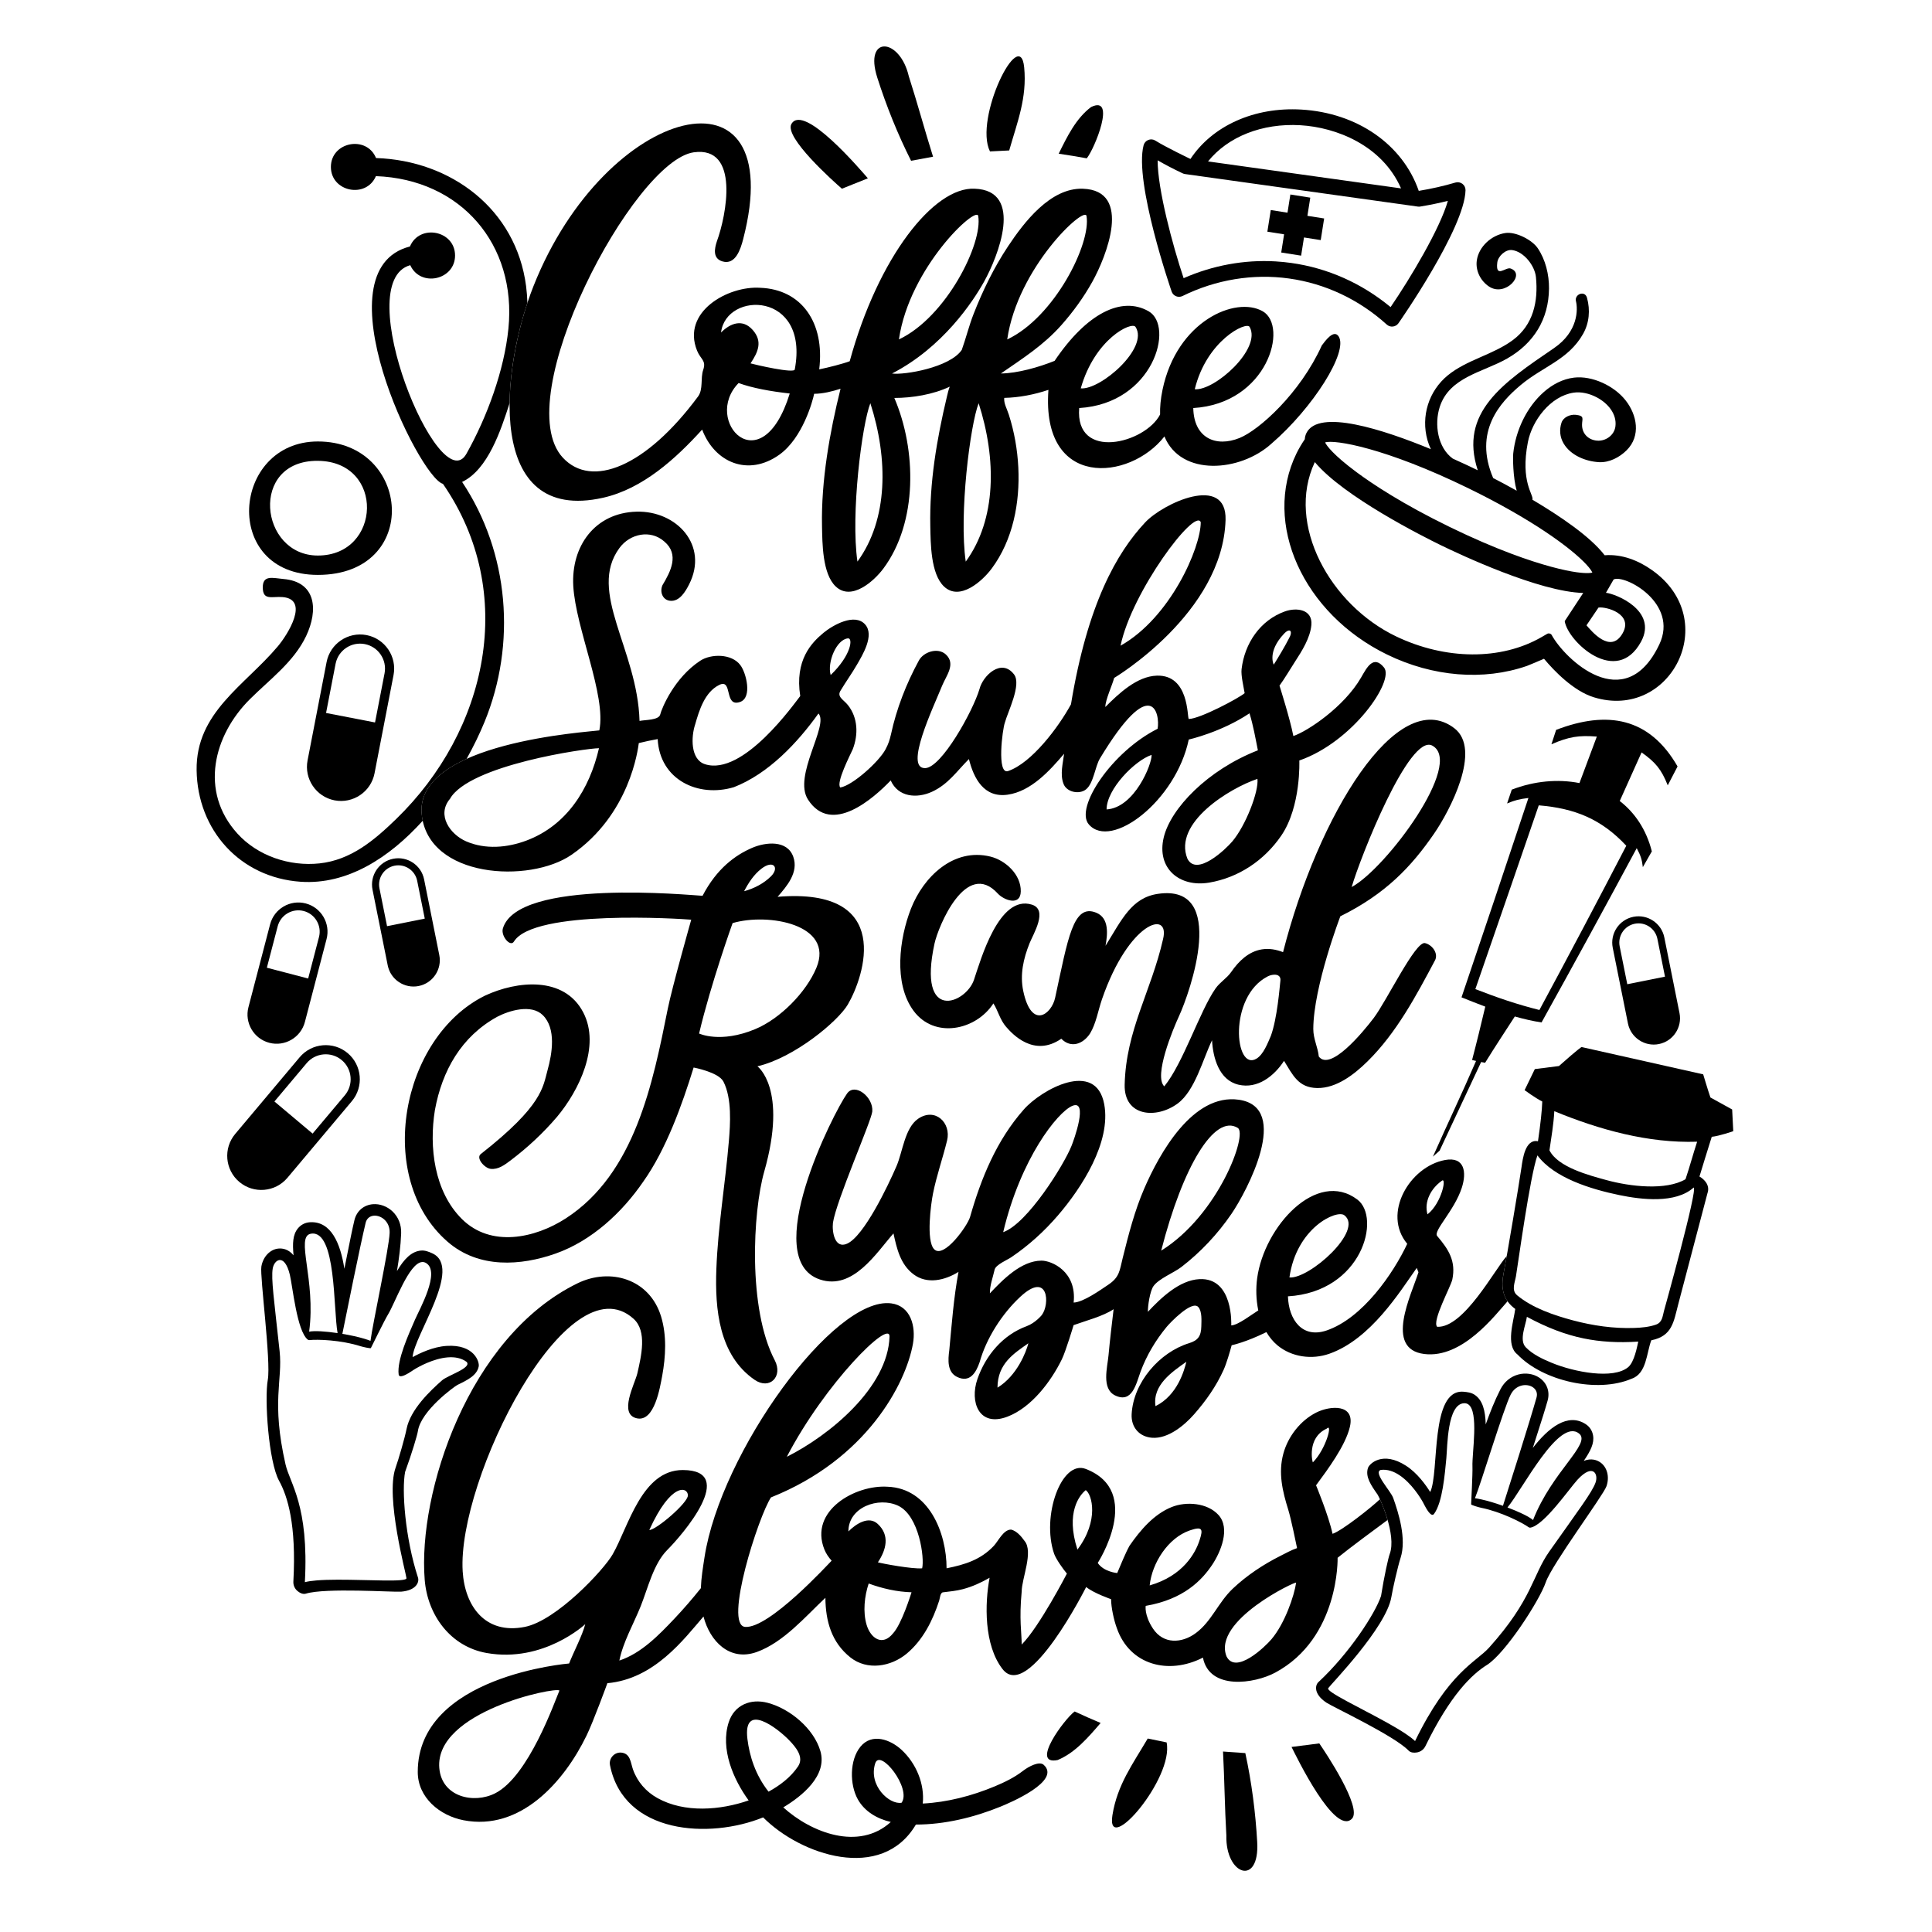 <?xml version="1.0" encoding="UTF-8"?> <svg xmlns="http://www.w3.org/2000/svg" xmlns:xlink="http://www.w3.org/1999/xlink" version="1.1" id="Layer_1" x="0px" y="0px" width="576px" height="576px" viewBox="0 0 576 576" xml:space="preserve"> <path d="M80.288,310.897c4.641,1.213,9.402-1.577,10.615-6.216l6.459-24.714c1.213-4.644-1.575-9.405-6.215-10.618 c-4.64-1.212-9.403,1.575-10.616,6.219l-6.459,24.713C72.859,304.921,75.648,309.684,80.288,310.897z M79.561,288.513l3.229-12.354 c0.887-3.393,4.372-5.434,7.765-4.547c3.396,0.888,5.434,4.371,4.546,7.764l-3.228,12.355L79.561,288.513z"></path> <path d="M111.064,265.261l4.533,22.564c0.848,4.239,4.991,6.994,9.227,6.144c4.24-0.852,6.996-4.991,6.145-9.229l-4.529-22.565 c-0.851-4.24-4.992-6.995-9.23-6.143C112.969,256.881,110.214,261.021,111.064,265.261z M117.624,258.097 c3.099-0.624,6.128,1.394,6.751,4.494l2.264,11.281l-11.244,2.257l-2.265-11.282C112.509,261.747,114.526,258.718,117.624,258.097z"></path> <path d="M480.818,282.566l4.533,22.564c0.848,4.239,4.991,6.994,9.227,6.144c4.24-0.852,6.996-4.991,6.145-9.229l-4.528-22.565 c-0.851-4.24-4.992-6.995-9.229-6.143C482.723,274.186,479.968,278.326,480.818,282.566z M487.378,275.402 c3.099-0.624,6.128,1.394,6.751,4.494l2.265,11.281l-11.243,2.257l-2.266-11.282C482.263,279.051,484.28,276.022,487.378,275.402z"></path> <path d="M89.33,315.218l-19.205,22.847c-3.61,4.29-3.052,10.718,1.238,14.323c4.292,3.607,10.718,3.051,14.326-1.239l19.204-22.847 c3.608-4.294,3.051-10.719-1.238-14.326C99.365,310.369,92.936,310.925,89.33,315.218z M101.893,316.066 c3.139,2.639,3.548,7.338,0.914,10.478l-9.608,11.423l-11.381-9.572l9.601-11.42C94.057,313.833,98.757,313.428,101.893,316.066z"></path> <path d="M97.367,197.396l-5.669,29.303c-1.068,5.504,2.546,10.849,8.047,11.913c5.505,1.064,10.849-2.547,11.916-8.05l5.668-29.303 c1.064-5.506-2.547-10.85-8.049-11.916C103.777,188.278,98.43,191.891,97.367,197.396z M108.757,192.027 c4.026,0.779,6.669,4.686,5.895,8.711l-2.84,14.654l-14.6-2.829l2.835-14.648C100.825,193.887,104.734,191.247,108.757,192.027z"></path> <path d="M170.394,254.843c17.436-12.023,19.795-31.476,20.057-33.304c1.869-0.468,3.732-0.853,5.627-1.192 c0.615,12.104,12.034,17.544,22.719,14.34c10.279-3.997,18.908-13.155,25.222-21.971c3.202,3.511-7.689,18.604-3.121,25.671 c7.009,10.843,19.631-0.467,24.654-5.708c2.235,5.016,7.826,5.427,12.292,3.381c4.837-2.217,7.424-6.156,11.027-9.756 c1.446,5.792,4.49,11.618,11.542,10.621c6.958-0.984,12.541-7.142,16.833-12.207c-0.343,2.828-1.247,6.098-0.208,8.868 c0.864,2.592,4.738,3.375,6.743,1.756c2.288-1.848,2.687-6.795,4.157-9.23c15.474-25.625,17.974-13.292,17.193-8.841 c-13.72,6.882-24.76,23.579-20.52,28.506c6.634,7.709,25.967-6.957,29.8-25.291c0,0,9.667-2.167,18.112-7.822 c1.13,3.663,1.75,7.295,2.499,11.03c-15.069,5.876-26.005,17.368-28.065,25.953c-2.217,9.24,4.695,14.992,13.568,13.487 c8.714-1.479,16.371-6.575,21.448-13.974c5.979-8.715,5.404-22.432,5.404-22.432c15.951-5.533,28.451-23.783,25.252-27.716 c-3.173-3.902-5.131,0.027-6.83,2.972c-5.097,8.836-16.044,16.063-20.198,17.451c-0.991-5.131-4.136-15.022-4.136-15.022 c1.432-1.939,3.309-5.123,4.621-7.142c2.056-3.164,4.552-7.1,4.884-10.951c0.404-4.688-4.448-5.255-7.842-4.054 c-7.428,2.63-12.081,9.576-12.968,17.245c-0.217,1.875,0.615,5.299,0.917,7.143c-1.624,1.433-13.387,7.697-16.667,7.697 c-0.498-0.501,0.167-13.197-9.491-12.918c-5.98,0.173-11.45,5.423-15.379,9.346c0-2.151,2.106-6.565,2.625-8.657 c0,0,32.411-19.3,33.222-47.125c0.401-13.777-18.669-4.991-24.03,0.82c-8.384,8.982-17.114,24.172-22.06,54.167 c-3.721,6.836-11.721,17.503-18.749,19.894c-3.437,1.169-1.673-12.531-0.962-14.427c0.838-3.149,5.042-11.353,2.748-14.376 c-3.752-4.945-9.302,0.343-10.305,4.345c-1.953,6.568-11.286,23.401-16.162,23.583c-6.399,0.238,2.375-18.059,5.024-24.589 c1.194-2.944,4.16-6.43,1.125-9.275c-2.389-2.24-6.779-0.789-8.124,1.9c-3.683,6.754-6.631,14.317-8.244,21.848 c-0.416,1.765-0.758,2.865-1.625,4.503c-1.946,3.682-9.818,10.779-13.49,11.39c-1.377-1.382,3.048-9.892,3.71-11.404 c1.685-4.379,1.556-9.38-1.437-13.159c-1.32-1.667-3.444-2.463-2.136-4.429c1.539-2.567,3.302-4.996,4.799-7.588 c1.672-2.895,5.312-8.789,2.483-12.009c-3.125-3.559-9.695,0.217-12.412,2.458c-3.619,2.984-8.631,8.174-6.955,18.865 c-1.595,1.973-17.01,24.06-28.449,20.306c-4.306-1.413-4.107-8.153-2.886-11.817c1.201-4.207,2.841-9.631,7.145-11.782 c4.196-2.097,1.329,6.763,6.258,5.054c3.719-1.289,1.808-8.752,0.063-10.997c-2.584-3.446-8.74-3.399-11.949-1.288 c-7.692,5.061-11.434,14.021-11.96,16.127c-0.532,1.6-4.427,1.473-6.134,1.813c-0.598-21.357-15.598-38.505-5.985-51.56 c3.142-4.267,9.257-5.584,13.396-1.905c4.5,3.825,1.893,8.889-0.57,12.996c-0.862,1.938-0.021,4.415,2.282,4.653 c2.816,0.292,4.586-2.781,5.66-4.894c5.906-11.622-3.715-22.003-15.679-21.675c-12.431,0.34-19.52,10.299-18.858,22.14 c0.709,12.689,9.907,32.639,7.765,43.069c-2.955,0.471-55.045,3.514-52.96,24.993C127.58,261.82,157.893,263.464,170.394,254.843z M329.914,241.32c0-6.035,8.416-14.592,13.416-16.258C343.496,227.729,338.247,240.82,329.914,241.32z M367.394,250.862 c-2,2.36-10.65,10.611-13.394,5.123c-4.28-10.697,12.634-21.014,20.886-23.771C375.33,235.945,371.399,246.137,367.394,250.862z M382.804,188.948c1.848-1.963,2.757-0.726,1.426,1.494c-0.991,1.983-3.285,5.847-4.483,7.711 C379.747,198.154,377.747,194.32,382.804,188.948z M357.987,155.679c0,7.659-9.073,28.475-23.909,36.825 C337.414,176.422,356.235,151.31,357.987,155.679z M247.652,201.251c-1.087-3.798,1.733-10.644,5.178-10.931 C254.33,190.195,253.83,195.32,247.652,201.251z M134.135,238.183c5.695-10.113,40.673-15.113,44.445-15.113 c-2.811,12.152-9.583,22.985-21.569,27.509c-5.738,2.166-12.314,2.755-18.059,0.248C134.192,248.75,130.114,243.01,134.135,238.183 C135.275,236.701,132.996,239.551,134.135,238.183z"></path> <path d="M382.525,283.868c-2.039-0.78-4.13-1.175-6.318-0.825c-3.966,0.634-6.931,3.537-9.131,6.728 c-1.307,1.896-3.305,2.978-4.682,4.937c-4.647,6.613-9.659,22.306-15.281,29.172c-3.222-3.059,2.611-17.083,4.365-20.871 c3.291-7.105,14.769-39.636-6.283-36.516c-7.833,1.161-10.727,7.632-15.598,15.48c0.606-3.334,1.167-8.238-2.743-9.851 c-6.944-2.864-8.441,7.698-12.294,25.412c-1.031,4.74-6.98,9.619-9.476-2.004c-1.064-4.957,0.039-9.747,1.869-14.32 c1.106-2.767,5.612-9.984,0.661-11.514c-9.772-3.021-15.172,16.301-17.248,22.45c-2.365,7.007-16.952,13.007-11.745-10.875 c1.079-4.95,9.38-25.285,18.875-14.854c1.747,1.918,6.743,3.865,6.836-0.649c0.103-5.014-4.537-9.283-9.064-10.391 c-11.011-2.696-19.974,6.056-23.688,15.557c-3.45,8.824-5.264,22.251,0.797,30.437c6.199,8.372,18.533,5.871,23.795-2.219 c1.417,2.244,1.937,4.854,3.785,6.983c1.879,2.165,8.291,9.186,16.452,3.55c2.888,2.939,6.516,1.599,8.581-1.578 c1.798-2.96,2.4-6.872,3.552-10.203c8.039-23.249,20.373-26.749,18.206-17.916c-3.557,15.647-11.063,27.113-11.444,43.396 c-0.223,9.537,9.46,10.28,15.784,5.627c5.204-3.829,7.514-13.217,10.263-18.867c0.282,5.171,2.064,11.864,7.867,13.238 c5.736,1.359,10.688-2.615,13.599-7.097c2.594,4.147,4.203,8.002,9.874,8.098c5.782,0.097,11.102-4.104,15.008-7.941 c8.653-8.502,14.565-19.663,20.202-30.273c0.908-2.093-0.987-4.525-3.063-4.997c-2.853-0.648-11.393,17.202-15.301,22.354 c-3.301,4.353-12.955,15.96-16.355,11.464c-0.275-2.754-1.653-5.292-1.643-8.217c0.043-12.62,8.063-33.591,8.063-33.591 c13.534-6.695,21.207-14.831,27.972-24.678c4.617-6.719,14.336-25.052,5.997-31.406C416.58,204.154,392.914,243.154,382.525,283.868 z M378.903,308.8c-0.937,2.162-2.195,5.526-4.267,6.806c-6.556,4.048-8.556-18.452,3.352-24.526c1.44-0.734,4.082-0.917,3.73,1.427 C381.496,294.462,380.792,303.591,378.903,308.8z M427.017,222.295c9.615,5.199-13.835,36.706-24.035,42.164 C405.562,255.602,420.159,218.587,427.017,222.295z"></path> <path d="M165.66,373.729c10.755-3.805,19.78-12.195,26.139-21.468c6.827-9.634,11.549-22.858,14.997-33.993 c0,0,7.452,1.381,8.892,4.209c2.564,5.036,2.038,12.676,1.613,17.743c-1.071,12.752-3.247,25.335-3.728,38.146 c-0.448,11.944,0.771,25.657,11.379,32.994c4.52,3.126,8.561-0.991,6.028-5.821c-8.066-15.385-6.539-44.292-3.136-56.237 c7.07-24.815-2.028-31.393-2.028-31.393c11.098-2.593,24.048-13.486,26.933-18.39c4.894-8.322,13.999-35.033-20.923-32.147 c2.802-3.194,6.302-7.284,4.693-11.895c-1.802-5.165-8.336-4.413-12.321-2.686c-4.85,2.103-10.45,6.028-14.742,14.279 c-3.533-0.168-55.125-5.25-59.534,9.752c-0.65,2.213,2.221,5.646,3.3,3.891c5.93-9.645,49.773-6.792,52.859-6.518 c0,0-5.726,20.235-6.994,26.561c-4.449,22.19-9.798,49.115-30.346,62.455c-9.283,6.026-22.416,8.761-31.008,0.246 c-8.288-8.214-9.858-21.484-8.073-32.497c2.154-11.798,7.899-21.923,18.55-27.806c3.595-1.875,10.176-3.879,13.604-0.511 c4.085,4.016,2.785,11.515,1.443,16.367c-1.411,5.099-1.417,10.546-19.926,25.061c-1.506,1.181,1.106,4.188,2.936,4.407 c2.29,0.275,4.245-1.225,5.955-2.514c5.059-3.815,9.722-8.16,13.836-12.98c6.529-7.791,13.069-21.079,7.832-31.143 c-5.663-10.882-19.691-9.497-29.365-4.976c-25.088,12.489-32.856,54.365-11.105,73.323 C142.749,378.32,155.349,377.376,165.66,373.729z M229.87,261.249c-2.176,2.166-5.085,3.66-8.024,4.458 c1.3-2.497,2.869-4.923,5.114-6.68C230.58,256.195,232.438,258.693,229.87,261.249z M218.415,275.208 c10.601-3.124,30.38,0.378,24.989,13.317c-3.055,7.333-10.804,15.201-18.292,18.314c-10.364,4.31-16.686,1.292-16.686,1.292 C211.914,293.318,218.415,275.208,218.415,275.208z"></path> <polygon points="389.787,64.346 390.641,58.923 384.706,57.987 383.85,63.41 378.864,62.623 377.846,69.072 382.834,69.859 381.979,75.282 387.913,76.219 388.768,70.796 393.756,71.583 394.775,65.134 "></polygon> <path d="M94.764,171.398c30.903,0,27.917-39.779,0-39.779C69.08,131.619,65.83,171.398,94.764,171.398z M94.764,137.39 c20.066,0.18,18.989,28.236,0,28.236C77.33,165.626,74.265,137.206,94.764,137.39z"></path> <path d="M304.967,527.977c-2.529,1.958-5.477,3.385-8.415,4.611c-6.751,2.817-14.122,4.742-21.444,5.117 c0.607-5.882-1.986-11.976-6.276-15.973c-3.336-3.109-8.854-5.17-12.292-0.988c-3.277,3.987-3.246,11.291-0.808,15.679 c2.057,3.701,5.825,5.838,9.85,6.777c-9.554,8.696-23.741,3.173-32.059-4.354c5.531-3.313,13.191-9.428,11.073-16.759 c-1.943-6.728-9.097-12.684-15.75-14.421c-5.087-1.329-9.93,0.648-11.592,5.813c-2.542,7.895,1.336,16.976,5.946,23.294 c-8.443,2.925-19.086,3.802-27.182-0.696c-3.423-1.902-6.042-4.897-7.327-8.611c-0.681-1.969-0.727-4.604-3.344-4.938 c-2.099-0.268-3.896,1.66-3.485,3.734c4.082,20.631,29.715,22.06,45.658,15.567c11.153,11.223,35.313,19.427,45.54,2.142 c8.566-0.004,17.258-2.115,25.167-5.319c2.794-1.131,18.285-7.661,12.941-12.49C309.878,524.993,306.776,526.577,304.967,527.977z M235.273,518.824c1.97,2.037,4.521,5.03,2.656,7.804c-2.176,3.235-5.406,5.683-8.794,7.534c-3.953-5.001-5.683-10.689-6.298-15.681 C221.455,507.264,231.744,515.176,235.273,518.824z M260.939,525.71c1.453-4.515,10.891,7.485,7.859,11.751 C265.143,538.133,258.826,532.276,260.939,525.71z"></path> <path d="M295.144,45.145l5.738-0.289c2.381-8.391,5.349-15.614,4.463-24.776C304.108,7.299,290.286,35.341,295.144,45.145z"></path> <path d="M325.281,31.916c-4.549,3.429-7.164,8.891-9.647,13.911c2.795,0.406,5.586,0.864,8.365,1.377 C326.344,44.359,332.916,28.202,325.281,31.916z"></path> <path d="M235.958,36.947c-2.295,3.944,12.675,17.259,15.041,19.313c2.576-1.049,5.159-2.082,7.746-3.1 C256.657,50.776,239.617,30.656,235.958,36.947z"></path> <path d="M270.956,22.771c-2.696-11.625-13.468-12.301-9.397,0.396c2.708,8.462,6.066,16.829,10.067,24.765 c2.185-0.397,4.366-0.801,6.552-1.211C275.675,38.777,273.512,30.713,270.956,22.771z"></path> <path d="M347.807,519.474l-5.627-1.157c-4.407,7.527-9.089,13.777-10.526,22.869C329.649,553.868,350.055,530.182,347.807,519.474z"></path> <path d="M315.317,524.732c5.263-2.18,9.163-6.813,12.824-11.051c-2.604-1.093-5.192-2.236-7.753-3.429 C317.405,512.419,306.996,526.415,315.317,524.732z"></path> <path d="M403.054,542.234c3.21-3.244-7.948-19.884-9.724-22.464c-2.757,0.37-5.516,0.724-8.275,1.061 C386.478,523.661,397.935,547.408,403.054,542.234z"></path> <path d="M365.621,547.192c-0.302,11.93,9.958,15.283,9.197,1.971c-0.502-8.872-1.657-17.813-3.543-26.498 c-2.214-0.163-4.428-0.318-6.647-0.469C365.061,530.515,365.135,538.864,365.621,547.192z"></path> <path d="M463.938,217.603c-0.541,1.656-0.82,2.516-1.401,4.294c5.268-2.289,8.171-2.705,13.538-2.301 c-1.678,4.532-3.407,9.169-5.181,13.868c-6.438-1.272-13.508-0.618-20.179,1.956c-0.539,1.574-0.82,2.4-1.398,4.12 c2.354-0.981,3.659-1.303,6.361-1.63c-6.591,19.83-13.235,39.643-19.947,59.434c2.353,0.943,4.711,1.879,7.085,2.77 c-1.097,4.681-2.802,11.637-3.936,15.912c0.473,0.118,0.711,0.172,1.185,0.281c-4.548,10.51-8.219,18.061-12.86,28.531 c0.791-0.713,1.189-1.071,1.993-1.787l12.385-26.423c0.475,0.098,0.713,0.141,1.179,0.227c2.884-4.651,5.879-9.224,8.86-13.803 c2.615,0.74,5.264,1.363,7.969,1.777c9.579-17.252,19.041-34.572,28.377-51.959c1.158,2.179,1.552,3.327,1.823,5.655 c1.071-1.875,1.604-2.814,2.683-4.697c-1.658-6.541-5.086-11.542-9.568-15.019c2.189-4.822,4.354-9.654,6.509-14.489 c4.163,2.97,5.901,5.033,7.802,9.822c1.168-2.243,1.754-3.371,2.925-5.636C491.716,213.84,479.125,211.768,463.938,217.603z M484.856,252.145c-8.508,16.391-17.143,32.714-25.904,48.971c-6.596-1.639-12.762-3.759-19.096-6.224 c3.876-11.133,18.408-53.311,18.905-54.791C469.549,240.999,477.413,244.192,484.856,252.145z"></path> <path d="M492.626,170.041c-4.125-2.937-9.033-4.896-14.22-4.498c-4.242-5.538-13.252-11.658-21.533-16.554 c0.44-1.523-3.679-5.216-1.357-17.163c1.242-6.392,6.68-13.725,13.649-14.764c2.162-0.323,4.678,0.234,6.883,1.399 c3.382,1.788,6.037,5.005,5.567,8.668c-0.336,2.608-2.853,4.432-5.422,4.247c-2.607-0.188-4.541-2.051-4.529-4.722 c0.008-1.843,0.849-2.677-1.831-2.979c-1.651-0.186-3.738,0.661-4.291,2.338c-0.691,2.084-0.5,4.271,0.61,6.17 c2.097,3.583,6.603,5.394,10.587,5.604c3.055,0.16,6.076-1.424,8.2-3.527c4.332-4.289,3.142-10.585-0.347-14.972 c-3.395-4.266-9.885-7.354-15.331-6.701c-3.377,0.405-6.452,2.049-8.979,4.275c-5.16,4.546-8.407,11.507-9.13,18.297 c-0.122,1.162-0.11,7.147,1.032,11.137c-2.609-1.458-5.017-2.739-7.018-3.775c-5.911-13.83,2.018-22.541,8.204-27.717 c6.679-5.586,14.22-7.518,18.601-15.25c1.844-3.258,2.179-7.105,1.178-10.748c-0.629-2.373-3.856-1.079-3.291,1.037 c0.564,2.316,0.729,8.986-6.597,13.974c-15.222,10.362-28.308,19.182-22.685,36.388c-0.064-0.031-0.139-0.068-0.197-0.097 c-1.448-0.707-4.015-1.933-7.248-3.378c-4.534-3.272-5.554-10.263-3.893-15.407c2.878-8.921,12.887-10.324,20.065-14.41 c7.934-4.514,12.425-11.678,12.513-20.908c0.038-4.11-1.039-8.624-3.386-12.041c-1.709-2.487-6.563-4.964-9.659-4.487 c-4.07,0.628-7.855,3.973-8.477,8.13c-0.454,3.058,1.102,6.147,3.651,7.829c4.873,3.214,11.06-3.796,6.394-5.392 c-1.455-0.497-4.528,3.071-3.942-1.794c0.224-1.872,2.474-3.94,4.394-3.697c3.521,0.448,6.782,4.647,7.127,8.042 c0.736,7.255-0.797,14.296-6.88,18.795c-5.955,4.407-13.687,5.846-19.393,10.51c-5.696,4.658-8.063,12.223-6.065,19.326 c0.258,0.914,0.604,1.816,1.016,2.691c-14.105-5.822-33.518-12.167-37.119-4.783c-0.272,0.559-0.43,1.169-0.472,1.815 c-0.984,1.457-1.82,2.882-2.484,4.245c-10.163,20.835,1.957,47.728,27.017,59.952c13.628,6.647,28.766,7.871,41.68,3.396 c0,0,3.227-1.307,5.11-2.138c2.983,3.584,8.773,9.609,14.841,11.478C498.017,214.926,513.515,184.912,492.626,170.041z M476.569,181.139c2.202-0.353,10.523,1.849,7.174,7.7c-3.603,6.285-9.288-0.744-10.753-2.411L476.569,181.139z M437.73,145.545 c18.974,9.255,30.614,17.8,35.183,22.709c1.221,1.314,1.663,2.079,1.821,2.46c-0.212,0.052-0.545,0.107-1.043,0.133 c-1.359,0.069-4.629-0.085-11.262-1.885c-6.075-1.647-16.269-5.049-30.316-11.902c-13.864-6.762-22.771-12.64-27.8-16.379 c-6.683-4.969-8.822-7.808-9.248-8.78C397.873,130.993,413.008,133.486,437.73,145.545z M494.691,192.159 c-10.312,21.652-28.27,4.213-32.099-2.883c-0.299-0.431-0.88-0.563-1.333-0.299l-1.607,0.932 c-12.135,7.039-28.736,6.863-43.462-0.196c-19.591-9.392-32.881-33.34-24.231-51.866c0.013-0.026,0.026-0.052,0.04-0.08 c8.559,10.309,32.571,22.34,37.463,24.727c5.801,2.829,29.42,13.953,42.559,14.288l-5.522,8.401 c0.895,6.054,15.422,19.657,22.771,6.108c5.071-9.356-7.838-14.348-10.479-14.555l2.286-3.972 C484.266,171.133,500.602,179.755,494.691,192.159z"></path> <path d="M133.156,401.262c-4.076,0.259-8.019,2.187-10.141,3.344c0.398-6.452,15.065-26.785,5.852-30.953 c-1.092-0.494-2.171-0.913-3.33-0.817c-2.864,0.238-5.059,2.523-7.189,6.119c0.585-3.537,1.112-7.398,1.25-11.266 c0.091-2.533-0.817-4.843-2.559-6.505c-1.602-1.528-3.794-2.338-5.867-2.166c-2.75,0.228-4.859,2.053-5.505,4.763 c-0.645,2.705-1.348,6.228-2.162,10.307c-0.27,1.349-0.549,2.749-0.838,4.175c-1.137-7.441-3.921-14.276-10.286-13.866 c-1.457,0.094-2.695,0.763-3.585,1.855c-1.502,1.845-1.613,4.421-1.282,8c-1.53-1.86-3.288-2.111-4.45-2.015 c-2.524,0.209-4.638,2.415-5.14,5.364c-0.493,2.898,2.907,28.219,1.913,33.779c-1.033,5.779,0.244,24.44,3.365,30.099 c2.538,4.602,5.191,13.057,4.261,30.038c-0.06,1.098,0.409,2.158,1.261,2.853c0.695,0.565,1.612,1.017,2.454,0.759 c5.903-1.809,26.096-0.402,28.413-0.595c4.541-0.377,5.46-2.858,5.025-4.196c-3.866-11.87-4.881-26.132-3.837-31.518 c2.052-5.625,3.648-11.05,3.799-12.108c0.878-6.142,11.002-13.429,11.8-13.816c3.001-1.455,5.836-2.83,6.348-5.536 C142.974,406.048,141.414,400.737,133.156,401.262z M109.009,364.578c0.324-1.359,1.309-2.042,2.448-2.136 c2.142-0.178,4.83,1.723,4.708,5.125c-0.166,4.645-5.131,27.436-5.705,32.19c-0.42-0.176-1.017-0.381-1.875-0.639 c-1.772-0.534-4.12-1.047-6.515-1.449C103.316,391.46,107.28,371.833,109.009,364.578z M92.666,367.821 c7.665-1.375,6.678,22.687,7.983,29.623c-3.484-0.515-6.85-0.753-8.482-0.426C94.242,381.534,87.979,368.662,92.666,367.821z M131.801,411.524c-3.513,3.087-9.441,8.682-10.595,14.521c-0.523,2.65-2.384,9.059-3.274,11.559 c-3.102,8.716,3.201,31.809,3.251,32.911c0.016,0.312-0.681,0.495-1.878,0.595c-4.783,0.397-17.568-0.54-24.938,0.072 c-1.376,0.114-2.563,0.282-3.475,0.523c1.255-22.936-4.465-29.399-5.768-35.122c-4.293-18.849-0.814-24.977-1.759-33.735 c-1.653-15.352-2.574-21.623-2.056-24.669c0.221-1.296,1.056-2.436,2.038-2.517c1.042-0.087,2.249,1.016,3.066,4.381 c0.856,3.618,2.101,16.674,5.306,19.32c0.138,0.116,0.298,0.181,0.489,0.173c2.361-0.277,9.46-0.041,15.243,1.808 c0.73,0.233,3.075,0.753,3.121,0.558c0.114-0.194,4.027-8.242,5.114-10.014c2.11-3.445,6.237-15.305,10.135-15.628 c0.416-0.035,0.83,0.063,1.238,0.315c4.289,2.654-1.939,13.661-3.35,16.897c-1.854,4.264-5.426,12.057-4.856,16.305 c0.057,0.426,0.343,0.566,0.746,0.533c1.154-0.096,3.273-1.62,3.723-1.905c1.481-0.952,5.885-3.368,10.117-3.719 c2.051-0.17,4.062,0.144,5.68,1.344C140.773,407.822,133.513,410.019,131.801,411.524z"></path> <path d="M516.418,330.777l-6.476-3.579c-0.797-2.306-2.158-6.896-2.158-6.896l-36.257-8.141c0,0-0.619,0.213-6.744,5.662 l-7.194,0.913l-3.048,6.282c0,0,3.126,2.31,5.265,3.386c-0.082,2.627-0.509,6.608-1.28,11.85c-3.801-0.783-4.553,5.272-4.904,7.706 c-0.757,5.25-4.318,26.371-5.35,31.688c-0.841,4.339-0.245,7.873,3.479,10.602c-0.482,3.723-2.928,10.799,0.656,13.563 c7.65,7.969,23.829,11.614,34.049,7.234c4.496-1.539,4.414-7.699,5.858-11.459c6.28-1.258,6.649-5.496,8.042-10.785 c0.989-3.757,6.806-25.778,8.694-33.038c0.853-2.385-0.911-4.148-2.379-5.003c0.659-2.158,2.708-8.861,3.663-11.84 c2.159-0.195,6.413-1.67,6.413-1.67L516.418,330.777z M478.84,351.8c-4.952-1.368-14.344-3.775-16.887-8.848 c0.55-3.878,1.244-7.747,1.441-11.665c13.405,5.51,27.97,9.585,42.584,9.1c-1.216,3.708-2.218,7.484-3.465,11.183 C496.721,354.982,486.069,353.796,478.84,351.8z M482.844,356.312c6.509,1.34,16.677,2.594,22.099-2.26 c1.336,0.285-8.844,36.768-8.844,36.768c-0.456,1.74-0.515,3.447-2.421,4.109c-2.027,0.705-4.221,0.898-6.35,0.978 c-6.175,0.23-12.436-0.674-18.395-2.264c-5.629-1.504-12.071-3.68-16.613-7.463c-1.79-1.49-0.68-3.766-0.354-5.69 c0.646-3.843,4.18-29.827,6.398-36.026C463.334,351.172,474.241,354.538,482.844,356.312z M472.126,399.028 c5.005,1.031,10.212,1.338,16.299,0.957c-0.354,1.518-1.154,6.095-3.031,7.64c-4.431,3.648-15.938,1.499-22.797-1.331 c-2.688-1.109-5.649-2.496-7.707-4.618c-2.068-2.132-0.013-6.566,0.332-9.084C461.276,395.851,466.676,397.905,472.126,399.028z"></path> <path d="M399.093,100.288c-1.448-2.197-3.968,1.306-5.013,2.699c-6.5,14.333-18.713,25.231-24.5,27.583 c-7.106,2.889-13.663,0-13.82-8.917c22.167-1.333,28.464-24.408,20.709-28.847c-8.1-4.636-25.639,2.933-29.882,23.422 c-0.563,2.717-0.784,5.158-0.72,7.343c-4.415,8.624-25.409,13.971-24.12-1.918c22.167-1.333,28.464-24.408,20.709-28.847 c-8.1-4.636-18.542,0.68-28.042,14.78c-4.626,1.87-11.089,3.719-16.01,3.764c6.483-4.485,12.691-8.4,18.037-14.429 c3.524-3.975,6.676-8.329,9.256-12.975c4.021-7.24,12.132-27.178-2.87-27.679c-9.68-0.323-17.563,10.05-22.299,17.181 c-4.194,6.315-7.542,13.187-10.294,20.241c-1.35,3.459-2.241,7.132-3.493,10.624c-3.535,5.258-17.124,7.555-20.797,7.046 c15.137-7.789,24.166-21.479,27.467-27.421c4.021-7.24,12.132-27.179-2.871-27.679c-12.075-0.576-28.708,20.311-37.208,51.436 c-1.881,0.723-6.444,1.897-9.094,2.427c1.719-13.927-5.266-23.865-17.588-24.321c-9.611-0.64-23.51,7.159-18.83,18.741 c1.071,2.65,2.797,2.886,1.832,5.722c-0.873,2.562,0.069,5.776-1.552,7.965c-15.518,20.949-31.697,27.474-40.292,18.224 c-16.397-17.647,21.083-88.52,39.016-91.042c13.873-1.951,9.689,18.968,6.912,26.513c-0.734,2.197-1.307,5.13,1.653,6.012 c3.929,1.17,5.437-3.789,6.161-6.579c14.171-54.555-40.968-40.466-62.504,13.956c-9.908,25.039-14.464,71.008,20.759,63.082 c11.871-2.671,21.733-11.734,29.532-20.319c3.706,9.816,13.721,14.126,23.022,7.479c6.973-4.984,9.951-16.073,10.367-18.15 c2.579,0,5.418-0.715,7.868-1.505c-3.245,13.056-5.805,27.466-5.524,40.963c0.105,5.071,0.093,14.18,4.07,17.969 c4.7,4.479,11.445-1.589,14.234-5.341c10.271-13.815,9.882-35.421,3.257-50.849c5.356,0,11.586-1.021,16.513-3.364 c-0.002,0.011-0.004,0.021-0.007,0.032c-0.383,0.985-0.59,1.949-0.861,3.078c-2.996,12.571-5.189,25.52-4.92,38.483 c0.105,5.071,0.093,14.18,4.07,17.969c4.7,4.479,11.445-1.589,14.234-5.341c6.353-8.545,8.445-19.646,7.938-30.104 c-0.258-5.329-1.194-10.639-2.814-15.724c-0.622-1.953-1.537-3.349-1.387-5.048c4.429-0.093,8.996-0.985,13.177-2.394 c-2.188,29.631,24.235,27.188,34.586,13.885c4.918,11.997,22.564,10.627,31.887,2.172 C391.417,121.645,402.08,104.82,399.093,100.288z M372.555,97.464c3.667,6.484-10.431,19.107-16.352,18.583 C359.747,101.487,371.58,95.74,372.555,97.464z M338.542,97.464c4.079,6.233-10.409,18.847-16.33,18.323 C326.414,100.987,337.414,95.74,338.542,97.464z M323.924,64.374c1.443,8.204-9.557,30.204-23.634,36.825 C303.367,79.828,323.311,61.292,323.924,64.374z M291.637,64.366c1.443,8.204-9.557,30.204-23.634,36.825 C271.08,79.82,291.024,61.285,291.637,64.366z M220.205,114.195c4.107,1.506,9.527,2.485,15.25,3.125 C226.993,144.624,209.271,125.359,220.205,114.195z M236.953,110.122c0,1.351-11.839-1.394-13.19-1.786 c2.235-3.36,3.698-6.527,0.643-9.968c-2.977-3.353-6.579-2.097-9.437,0.761C216.455,86.695,241.33,86.82,236.953,110.122z M255.637,167.428c-2.057-14.107,1.341-40.875,3.848-47.214C264.83,136.82,264.83,154.82,255.637,167.428z M287.924,167.436 c-2.057-14.107,1.341-40.875,3.848-47.214C297.117,136.828,297.117,154.828,287.924,167.436z"></path> <path d="M448.271,379.646c0.217-1.118,0.546-2.938,0.937-5.158c-3.534,3.87-12.789,21.478-20.736,21.08 c-1.639-1.639,4.08-11.995,4.517-14.1c1.143-5.507-1.129-8.996-4.512-12.967c-1.271-1.493,5.104-7.513,7.338-14.388 c1.489-4.583,0.872-9.357-5.007-8.268c-10.51,1.947-18.81,15.945-11.259,24.982c-4.135,8.807-13.281,22.179-24.057,25.841 c-7.242,2.461-11.289-3.203-11.511-10.181c22.167-1.333,27.839-23.462,20.709-28.847c-12.118-9.153-27.776,8.014-29.882,23.422 c-0.41,3.001-0.345,6.386,0.332,9.623c-1.845,1.117-6.02,4.404-8.06,4.469c0,0,0.75-14.298-9.47-13.797 c-6.032,0.296-11.575,5.69-15.379,9.747c-0.057-1.752,0.628-6.201,1.649-7.645c1.596-2.256,6.085-3.991,8.324-5.71 c5.741-4.411,10.854-9.873,14.938-15.849c4.576-6.695,17.912-31.756,2.208-34.025c-13.752-1.986-23.712,16.091-28.193,26.441 c-2.899,6.695-4.687,13.703-6.44,20.752c-0.934,3.756-0.909,5.686-4.283,7.943c-2.354,1.576-7.474,5.249-10.34,5.33 c0.986-9.27-6.564-12.512-9.589-12.498c-6.053,0.027-11.555,5.697-15.379,9.746c-0.08-2.243,0.942-4.929,1.425-7.127 c0.439-1.461,3.74-2.819,4.919-3.616c5.208-3.521,9.866-7.733,13.956-12.505c7.021-8.159,15.878-21.767,13.787-33.114 c-2.481-13.462-18.827-4.339-23.993,1.569c-8.081,9.138-12.7,20.421-16.012,32.031c-0.753,2.642-7.877,12.632-10.729,9.586 c-2.417-2.581-0.935-13.512-0.308-16.624c1.074-5.328,2.895-10.487,4.189-15.755c1.297-5.283-3.564-9.958-8.635-6.492 c-3.963,2.709-4.623,9.897-6.413,14.057c-2.559,5.947-9.742,20.971-14.758,23.182c-3.67,1.647-4.528-3.476-4.223-6.211 c0.965-6.57,11.498-30.452,11.73-33.192c0.366-4.319-5.168-8.654-7.509-5.373c-4.128,5.786-26.221,49.453-8.071,55.469 c9.856,3.267,16.826-8.001,21.895-13.75c0.999,4.529,2.02,9.175,5.942,12.167c4.088,3.117,9.428,1.811,13.447-0.695 c-1.446,7.722-2.007,15.575-2.751,23.389c-0.376,2.798-0.667,6.477,2.331,7.927c3.811,1.843,5.642-1.27,6.719-4.401 c1.978-7.074,6.663-14.416,12.121-19.488c8.396-7.803,8.896,2.197,6.405,5.453c0,0-1.917,2.356-4.483,3.295 c-7.127,2.607-12.233,8.695-14.694,15.755c-2.379,6.826,0.431,14.474,8.94,11.234c7.137-2.718,12.97-10.447,16.22-17.091 c1.177-2.407,3.508-10.199,3.508-10.199c3.557-1.299,8.778-2.625,11.925-4.75c-0.54,4.593-1.101,9.149-1.518,13.756 c-0.32,3.537-2.164,9.953,1.961,11.95c5.149,2.493,6.304-3.592,7.581-7.042c1.81-4.89,4.484-9.382,7.799-13.4 c1.056-1.28,7.519-8.023,9.421-5.914c1.182,1.31,0.934,4.146,0.908,5.748c-0.049,2.956-1.048,4.232-3.636,5.027 c-8.834,2.714-16.646,11.705-17.137,21.179c-0.202,3.882,2.258,6.747,6.131,7.025c4.708,0.338,9.537-3.649,12.441-6.942 c3.553-4.029,6.635-8.406,8.848-13.306c0.875-1.938,1.841-5.277,2.398-7.331c0,0,4.321-0.914,10.355-3.923 c0.87,1.479,1.941,2.811,3.248,3.905c4.307,3.606,10.392,4.353,15.518,2.546c12.359-4.355,20.998-18.451,26.061-25.588l0.51,1.294 c-2.067,6.629-10.281,22.882,1.728,24.369c11.396,1.412,21.147-11.632,24.835-15.712 C447.818,385.632,447.648,382.861,448.271,379.646z M400.776,362.297c5.956,4.474-10.427,19.082-16.348,18.558 C386.516,366.046,398.481,360.573,400.776,362.297z M369.027,336.276c3.021,1.871-5.78,25.987-22.835,36.59 C352.618,347.82,362.08,331.973,369.027,336.276z M319.637,329.728c4.993-2.163,0.487,10.311-0.189,11.922 c-2.195,5.542-13.118,23.17-20.36,25.702C304.33,345.32,315.276,331.617,319.637,329.728z M297.387,413.707 c0.026-7.22,4.95-10.209,9.206-13.229C305.985,402.94,303.247,410.154,297.387,413.707z M344.492,419.223 c-0.922-6.301,4.924-10.192,9.207-13.23C353.091,408.455,351.08,415.987,344.492,419.223z M425.587,362.042 c-1.087-3.797,1.091-7.705,4.121-9.894C431.486,350.383,429.914,358.654,425.587,362.042z"></path> <path d="M407.841,437.652c-0.867,2.614,0.942,5.193,2.858,7.922c0.51,0.726,5.818,12.015,3.601,17.809 c-0.381,1-1.622,6.516-2.562,12.43c-1.704,5.215-9.521,17.187-18.667,25.684c-1.03,0.958-1.432,3.573,2.354,6.109 c1.931,1.294,20.264,9.875,24.544,14.324c0.61,0.634,1.631,0.685,2.513,0.528c1.083-0.192,2.009-0.892,2.488-1.88 c7.438-15.293,13.864-21.395,18.319-24.183c5.478-3.43,15.659-19.121,17.564-24.673c1.833-5.342,17.105-25.822,18.084-28.595 c0.994-2.821,0.218-5.776-1.888-7.186c-0.969-0.649-2.627-1.283-4.867-0.401c2.027-2.968,3.183-5.273,2.766-7.616 c-0.247-1.387-1.004-2.574-2.232-3.363c-5.364-3.451-11.118,1.17-15.727,7.122c0.439-1.386,0.876-2.746,1.296-4.056 c1.271-3.96,2.367-7.381,3.117-10.06c0.752-2.682-0.205-5.302-2.497-6.837c-1.728-1.157-4.037-1.515-6.18-0.957 c-2.33,0.606-4.246,2.185-5.396,4.442c-1.759,3.448-3.175,7.078-4.382,10.455c-0.115-4.178-0.923-7.243-3.311-8.841 c-0.966-0.647-2.113-0.805-3.308-0.904c-10.077-0.833-7.138,24.064-9.924,29.897c-1.293-2.042-3.802-5.643-7.238-7.85 C412.205,432.501,408.261,436.385,407.841,437.652z M448.085,448.935c-2.289-0.813-4.591-1.504-6.398-1.898 c-0.877-0.192-1.497-0.303-1.95-0.353c1.809-4.434,8.542-26.766,10.654-30.906c1.545-3.033,4.818-3.388,6.604-2.192 c0.95,0.636,1.479,1.711,1.102,3.056C456.083,423.822,450.011,442.903,448.085,448.935z M457.056,453.177 c-1.268-1.078-4.324-2.505-7.62-3.748c4.511-5.428,15.339-26.939,21.369-22.013C474.493,430.429,462.765,438.636,457.056,453.177z M411.64,438.242c1.996-0.264,3.907,0.439,5.617,1.584c3.527,2.363,6.203,6.613,7.036,8.166c0.254,0.468,1.365,2.83,2.327,3.474 c0.336,0.225,0.654,0.241,0.911-0.104c2.563-3.436,3.227-11.983,3.678-16.611c0.339-3.514,0.244-16.16,5.282-16.396 c0.479-0.022,0.887,0.094,1.234,0.326c3.25,2.176,1.095,14.547,1.265,18.583c0.089,2.077-0.4,11.012-0.396,11.237 c-0.055,0.193,2.249,0.878,2.999,1.029c5.952,1.194,12.272,4.437,14.202,5.826c0.163,0.1,0.335,0.121,0.511,0.086 c4.087-0.755,11.519-11.562,14.024-14.308c2.35-2.544,3.94-2.922,4.81-2.34c0.818,0.548,0.994,1.949,0.558,3.19 c-1.028,2.915-4.879,7.948-13.784,20.563c-5.079,7.197-5.017,14.243-17.927,28.631c-3.919,4.37-12.06,7.239-22.106,27.896 c-0.679-0.653-1.635-1.377-2.782-2.146c-6.145-4.116-17.774-9.509-21.762-12.18c-0.998-0.668-1.518-1.167-1.352-1.432 c0.579-0.938,17.308-18.06,18.832-27.186c0.437-2.617,1.924-9.123,2.754-11.693c1.829-5.665-0.635-13.435-2.205-17.84 C414.601,444.453,409.322,439.005,411.64,438.242z"></path> <path d="M411.405,446.979c-2.511,2.407-11.25,9.348-14.125,10.309c-1.179-5.474-4.916-14.467-4.916-14.467 c3.377-4.575,8.764-11.789,10.082-17.411c1.622-6.92-5.859-6.376-10.007-4.288c-4.753,2.392-8.429,7.137-9.824,12.248 c-1.568,5.747-0.268,11.196,1.465,16.752c0.807,2.587,2.386,10.259,2.62,11.426c-1.681,0.558-3.395,1.529-4.979,2.325 c-5.11,2.566-10.029,5.832-14.189,9.767c-4.338,4.104-6.3,9.738-10.998,13.229c-4.198,3.119-9.703,3.381-12.807-1.349 c-2.646-4.032-2.147-6.75-2.147-6.75c11.334-1.948,16.752-7.664,19.814-12.241c2.535-3.791,5.509-10.867,1.873-14.869 c-3.302-3.633-9.619-4.085-13.923-2.363c-5.346,2.138-9.391,6.921-12.59,11.542c-1.236,2.226-2.666,5.799-3.672,8.149 c0,0-4-0.333-5.807-3.013c0,0,13.807-21.32-3.572-28.03c-7.22-2.788-13.287,14.043-9.435,25.282c0.533,1.556,2.73,4.657,3.813,5.92 c0,0-8.216,15.887-13.478,21.149c0-3.512-0.797-7.476,0-15.802c0-3.886,3.594-11.884,0.825-15.115 c-0.984-1.376-2.296-2.928-3.983-3.351c-2.306,0-3.787,3.395-5.157,4.852c-3.917,4.165-8.654,5.602-14.079,6.69 c0-10.568-5.265-23.866-17.588-24.32c-9.604-0.642-23.494,7.145-18.837,18.72c0.498,1.238,1.271,2.342,2.154,3.333 c-1.018,1.009-18.605,20.267-25.774,19.74c-6.473-0.476,3.972-33,7.695-38.611c28.473-11.362,40.187-33.837,42.321-45.79 c0.927-5.188-0.662-11.292-6.458-12.058c-17.139-2.264-50.889,44.486-55.685,75.716c-0.47,3.058-0.973,6.102-1.084,9.196 c-2.521,3.147-5.155,6.206-7.928,9.134c-4.631,4.889-9.857,10.275-16.372,12.444c1.087-5.46,4.247-10.956,6.325-16.112 c2.14-5.307,3.829-12.73,7.965-16.866c4.47-4.47,21.175-23.765,4.658-23.826c-12.289-0.045-16.222,16.874-20.94,25.132 c-2.663,4.661-16.745,19.751-26.189,21.635c-11.781,2.349-17.887-6.158-18.53-16.542c-1.693-27.341,31.307-93.036,50.949-75.313 c4.087,3.688,2.304,11.087,1.121,16.29c-0.746,3.134-5.687,12.172-0.145,13.38c5.289,1.152,6.903-9.251,7.564-12.692 c1.047-5.764,1.386-11.985-0.337-17.654c-3.406-11.212-15.156-14.661-24.91-9.907c-32.602,15.89-47.664,62.557-45.563,88.41 c0.855,10.523,7.672,19.908,18.478,21.816c16.983,2.998,29.386-8.603,29.386-8.603c-0.836,3.334-3.575,8.517-4.812,11.727 c0,0-45.127,3.625-45.124,32.338c0.001,7.605,6.502,13.008,13.634,14.393c16.965,3.295,29.973-11.422,36.678-25.214 c2.06-4.237,6.221-15.643,6.221-15.643c14-1.25,22.805-13.105,28.657-19.881c1.884,7.325,7.774,13.5,15.892,10.578 c7.957-2.865,14.434-10.499,20.45-16.158c0.058,6.956,1.826,13.316,7.466,17.788c4.999,3.963,12.079,2.781,16.782-1.145 c4.862-4.059,7.763-9.888,9.68-15.814c0.231-0.692,0.277-2.473,1.237-2.473c1.996-0.25,3.865-0.411,5.822-0.928 c2.875-0.759,5.393-1.939,7.965-3.391c-1.442,7.615-1.725,20.06,3.885,27.25c7.677,9.84,24.907-24.5,24.907-24.5 c2.256,1.841,7.433,3.63,7.433,3.63c0,2.461,0.862,6.365,1.731,8.678c3.829,10.948,15.379,13.996,25.651,8.74 c1.923,9.831,15.394,7.788,21.564,4.467c19.21-10.34,18.588-34.229,18.588-34.229c3.451-2.821,11.197-8.55,14.903-11.274 C412.965,450.645,412.041,448.375,411.405,446.979z M354.709,456.281c3.657-1.248,4.091-0.573,2.929,2.907 c-1.185,3.752-4.891,10.632-14.879,13.481C343.439,466.024,348.247,458.487,354.709,456.281z M265.198,398.489 c-0.454,15.183-17.951,29.498-30.618,35.832C245.957,412.449,265.357,393.139,265.198,398.489z M205.089,445.831 c0,2.245-9.455,10.323-11.509,10.323C200.08,441.82,205.089,443.274,205.089,445.831z M147.643,534.636 c-6.399,3.262-15.96,1.104-16.672-7.525c-1.391-16.858,34.673-24.258,35.817-23.105C165.299,507.522,157.58,529.57,147.643,534.636z M266.267,486.944c-3.199,4-6.717,1.465-7.903-2.536c-1.14-3.844-0.637-8.54,0.621-12.304c4.107,1.506,8.396,2.478,12.778,2.611 C271.532,475.436,268.823,484.157,266.267,486.944z M274.923,467.57c-2.765,0.287-11.839-1.394-13.19-1.786 c2.483-3.729,3.636-8.048-0.05-11.45c-2.694-2.486-6.448-0.052-8.744,2.244c0-7.291,9.012-10.401,14.814-7.673 C274.059,451.869,275.68,464.58,274.923,467.57z M321.227,461.99c-3.647-11.169,0.741-16.338,2.474-17.726 C325.576,445.515,327.747,453.32,321.227,461.99z M379.07,488.714c-2.001,2.36-10.649,10.612-13.394,5.124 c-4.281-10.697,20.868-22.575,20.748-21.985C385.875,475.7,383.075,483.989,379.07,488.714z M395.494,425.959 c1.964-1.978-0.141,6.05-4.08,10.027C391.276,435.987,389.58,428.669,395.494,425.959z"></path> <path d="M139.113,226.247c2.101-3.764,3.899-7.495,5.343-11.011c9.533-23.214,7.371-50.461-6.682-71.549 c7.705-3.7,11.524-15.328,14.158-23.505c0.101-9.928,2.289-20.806,5.309-29.899c-0.059-1.672-0.183-3.342-0.399-5.004 C153.86,62.384,134.53,47.86,112.11,47.116c-2.824-6.879-13.459-4.834-13.459,2.653c0,7.438,10.524,9.533,13.423,2.745 c25.295,0.915,42.028,20.371,39.502,45.466c-1.253,12.448-6.346,26.323-12.523,37.316c-7.974,14.19-34.974-51.143-16.744-56.239 c3.038,6.699,13.359,4.438,13.359-2.881c0-7.468-10.589-9.532-13.447-2.692c-27.459,7.002,2.635,68.843,9.833,70.768 c22.496,32.553,13.159,73.655-13.958,99.944c-6.532,6.333-13.475,12.216-22.862,13.215c-8.918,0.949-18.429-2.217-24.497-8.938 c-11.322-12.54-7.083-29.213,3.754-40.011c5.903-5.881,13.132-11.138,16.784-18.851c3.616-7.638,3.066-16.145-6.766-16.99 c-3.165-0.272-6.22-1.324-6.167,2.595c0.052,3.905,2.746,2.543,5.882,2.794c8.172,0.654,1.565,11.169-1.385,14.674 c-9.874,11.73-24.465,19.696-24.221,36.955c0.252,17.86,12.944,32.001,31.014,33.248c13.918,0.96,26.479-7.19,36.405-18.194 c-0.134-0.63-0.244-1.276-0.309-1.949C124.995,235.197,130.952,229.929,139.113,226.247z"></path> <path d="M436.005,54.809c-0.594-0.454-1.368-0.596-2.085-0.385c-3.448,1.02-7.12,1.853-10.928,2.482l-0.009-0.001 c-4.786-13.815-18.32-23.268-35.021-24.241c-13.999-0.815-26.469,4.799-33.045,14.728c0,0-7.432-3.556-10.454-5.469 c-0.629-0.402-1.412-0.476-2.106-0.203c-0.697,0.274-1.219,0.862-1.408,1.584c-2.896,11.015,8.252,43.319,8.366,43.638 c0.225,0.63,0.706,1.131,1.325,1.38c0.619,0.249,1.314,0.226,1.912-0.069c9.948-4.896,21.039-6.722,31.77-5.22 c10.781,1.504,20.851,6.252,29.122,13.73c0.398,0.36,0.907,0.568,1.432,0.599c0.129,0.007,0.259,0.004,0.385-0.009 c0.667-0.071,1.267-0.423,1.657-0.965c0.196-0.274,19.771-28.29,20.007-39.673C436.939,55.972,436.599,55.264,436.005,54.809z M387.69,37.336c10.689,0.624,24.357,5.978,30.011,18.829l-57.543-8.039C366.094,40.749,376.29,36.674,387.69,37.336z M414.583,91.56c-8.576-7.112-18.76-11.648-29.616-13.164c-1.56-0.218-3.144-0.375-4.711-0.467 c-9.278-0.541-18.687,1.187-27.374,5.006c-3.254-9.713-7.766-26.517-7.748-35.139c2.334,1.346,4.796,2.628,7.356,3.833 c0.244,0.13,0.512,0.219,0.798,0.26l69.482,9.71c0.307,0.04,0.613,0.015,0.898-0.063c2.734-0.449,5.411-1.001,7.993-1.648 C429.315,68.185,420.374,83.109,414.583,91.56z"></path> </svg> 